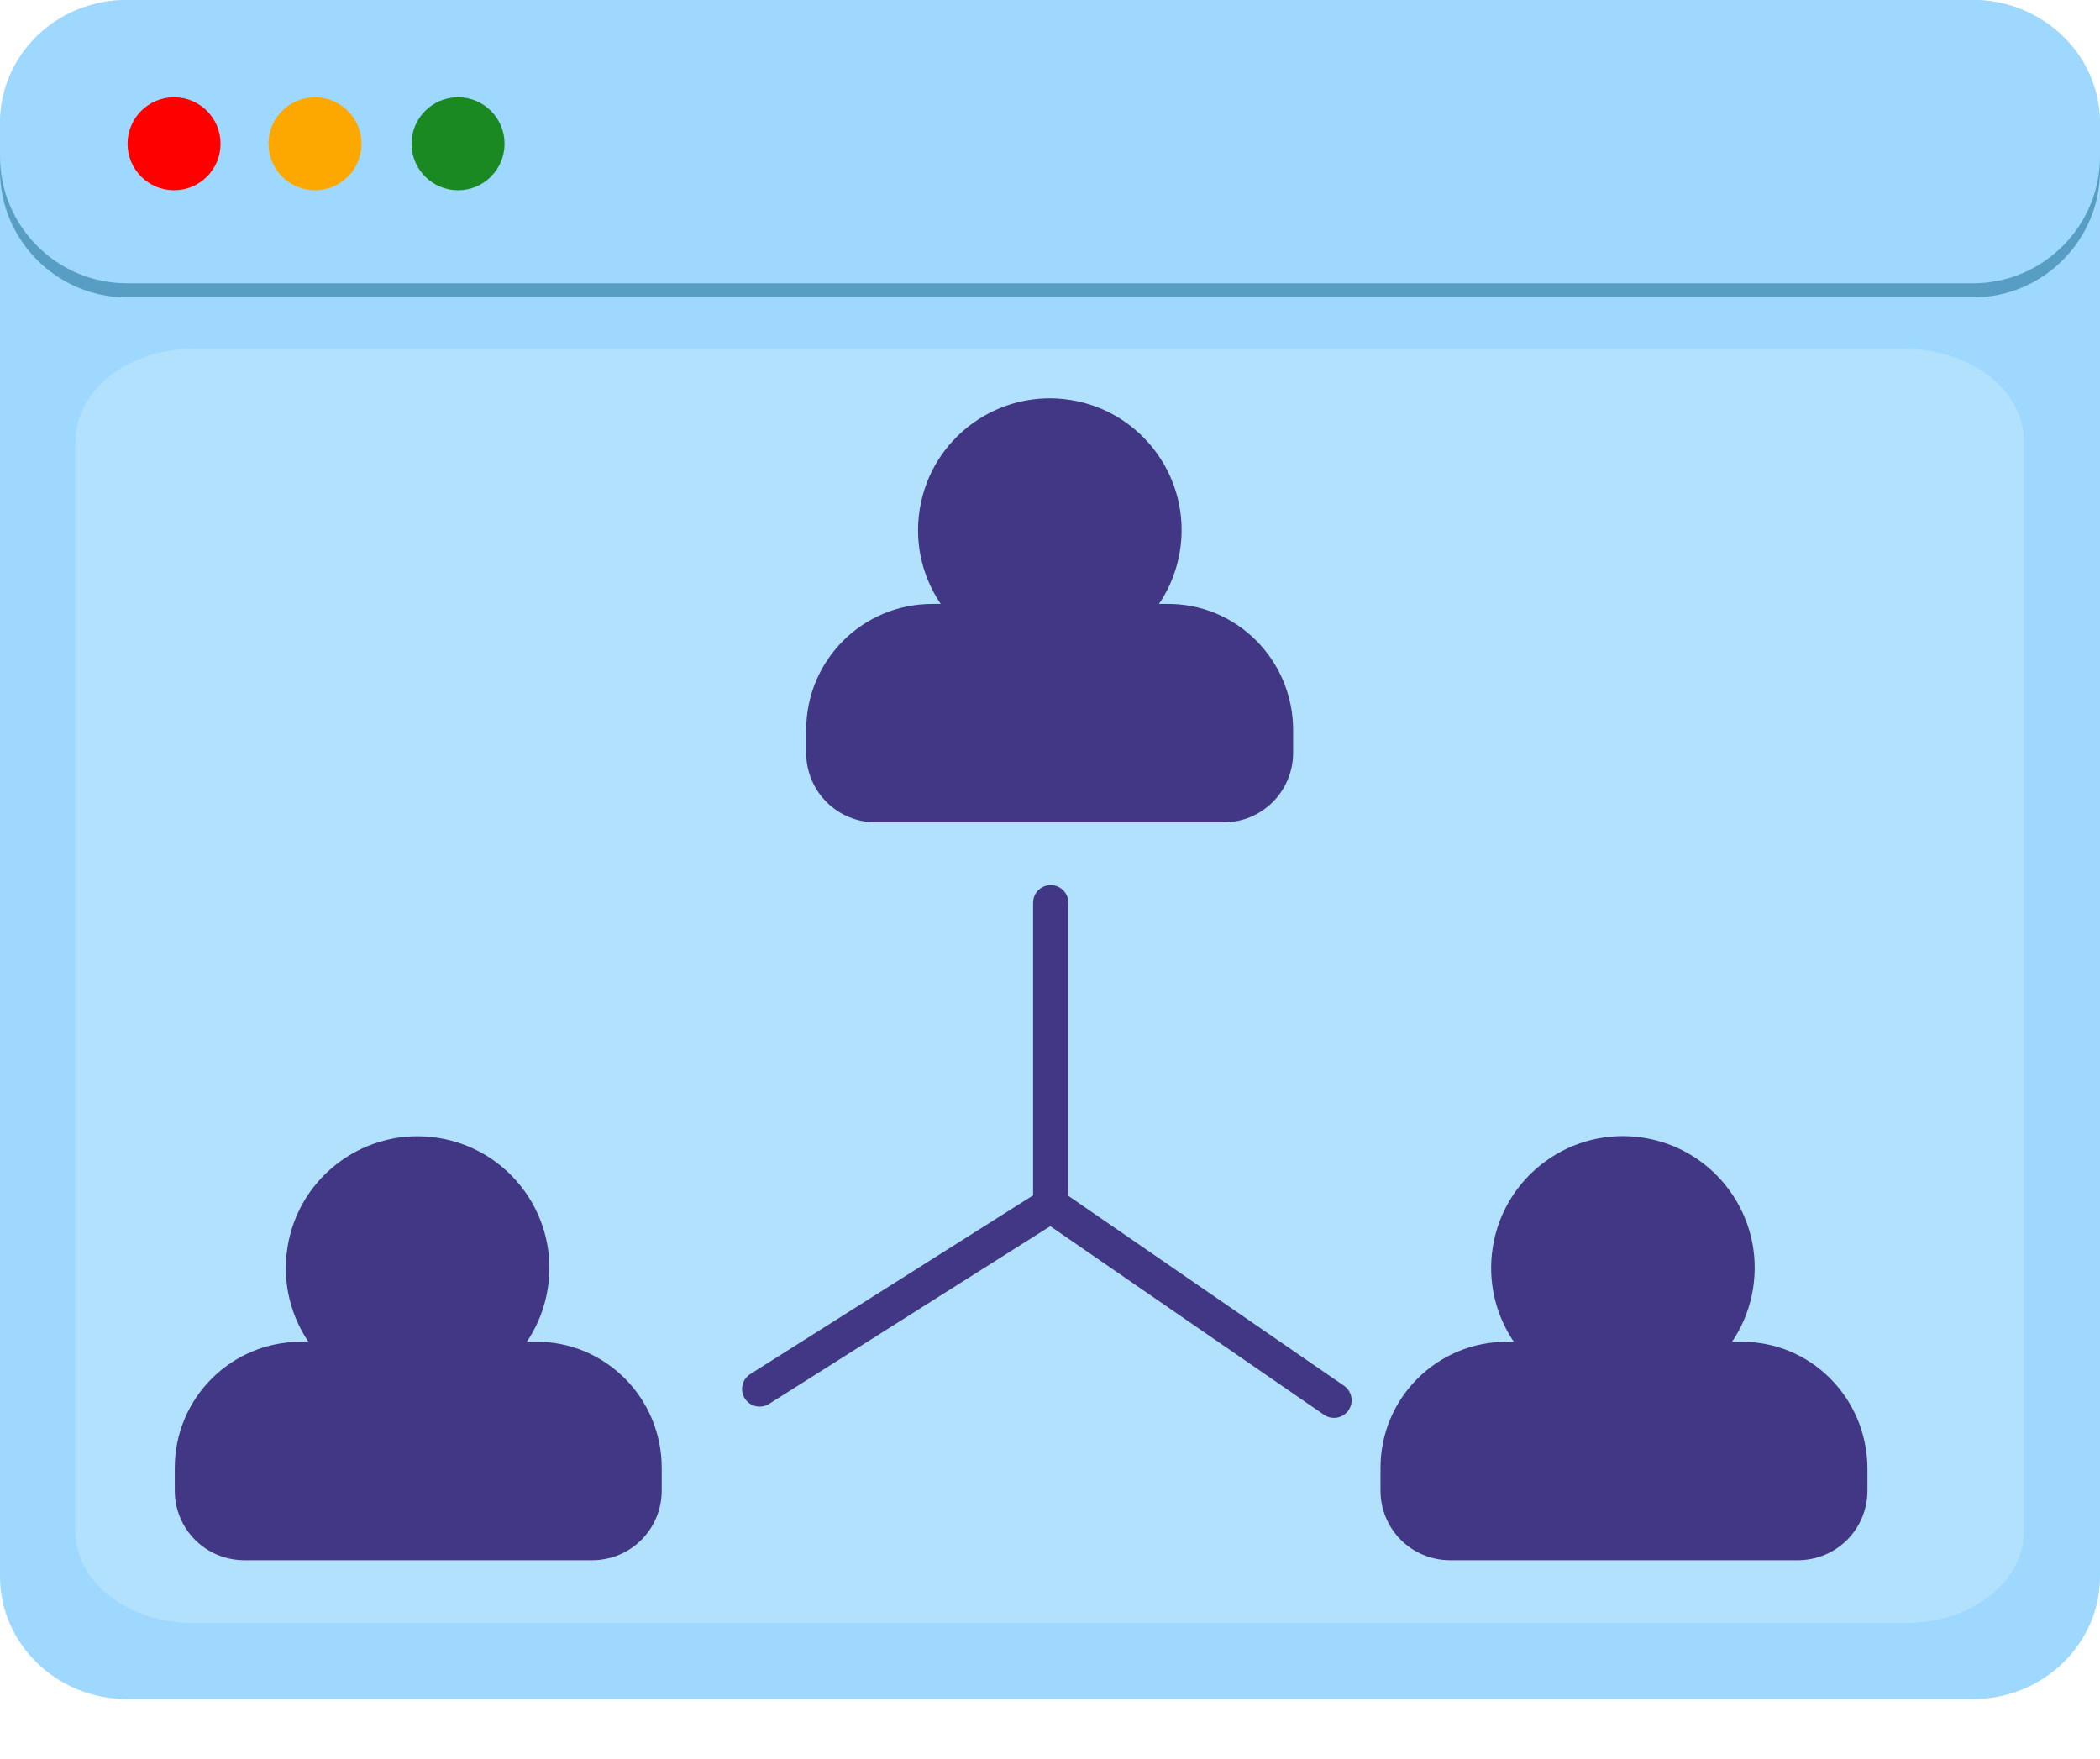 <?xml version="1.0" encoding="utf-8"?>
<!-- Generator: Adobe Illustrator 26.0.1, SVG Export Plug-In . SVG Version: 6.00 Build 0)  -->
<svg version="1.1" id="Layer_1" xmlns="http://www.w3.org/2000/svg" xmlns:xlink="http://www.w3.org/1999/xlink" x="0px" y="0px"
	 viewBox="0 0 298 249.6" style="enable-background:new 0 0 298 249.6;" xml:space="preserve">
<style type="text/css">
	.st0{fill:#9FD8FF;}
	.st1{fill:#B1E1FC;}
	.st2{fill:#579DC4;}
	.st3{fill:#1B8921;}
	.st4{fill:#FCA800;}
	.st5{fill:#FF0000;}
	.st6{fill:#423784;}
	.st7{fill:none;stroke:#423784;stroke-width:5;stroke-linecap:round;stroke-linejoin:round;stroke-miterlimit:10;}
</style>
<path class="st0" d="M298,17.4v206.3c0,9.6-8.1,17.4-18,17.4H18c-9.9,0-18-7.8-18-17.4V17.4C0,9.1,6,2.1,14.1,0.4
	C15.4,0.1,16.7,0,18,0h262C289.9,0,298,7.8,298,17.4z"/>
<path class="st1" d="M287.2,62.6v154.7c0,7.2-7.5,13-16.7,13H27.4c-9.2,0-16.7-5.8-16.7-13V62.6c0-6.2,5.6-11.5,13.1-12.8
	c1.2-0.2,2.4-0.3,3.6-0.3h243.1C279.7,49.6,287.2,55.4,287.2,62.6z"/>
<path class="st2" d="M18,2h262c9.9,0,18,8.1,18,18v4.2c0,9.9-8.1,18-18,18H18c-9.9,0-18-8.1-18-18V20C0,10.1,8.1,2,18,2z"/>
<path class="st0" d="M18,0h262c9.9,0,18,8.1,18,18v4.2c0,9.9-8.1,18-18,18H18c-9.9,0-18-8.1-18-18V18C0,8.1,8.1,0,18,0z"/>
<circle class="st3" cx="65" cy="20.4" r="6.6"/>
<circle class="st4" cx="44.7" cy="20.4" r="6.6"/>
<circle class="st5" cx="24.7" cy="20.4" r="6.6"/>
<ellipse transform="matrix(0.16 -0.987 0.987 0.16 50.814 210.239)" class="st6" cx="149" cy="75.3" rx="18.7" ry="18.7"/>
<path class="st6" d="M183.5,103.6v3.2c0,5.5-4.4,9.9-9.9,9.9h0h-49.3c-5.5,0-9.9-4.4-9.9-9.9c0,0,0,0,0,0v-3.2
	c0-9.9,8-17.9,17.9-17.9h33.3C175.5,85.6,183.5,93.7,183.5,103.6C183.5,103.6,183.5,103.6,183.5,103.6z"/>
<ellipse transform="matrix(0.16 -0.987 0.987 0.16 -127.789 209.679)" class="st6" cx="59.3" cy="179.9" rx="18.7" ry="18.7"/>
<path class="st6" d="M93.9,208.3v3.2c0,5.5-4.4,9.9-9.9,9.9h0H34.7c-5.5,0-9.9-4.4-9.9-9.9c0,0,0,0,0,0v-3.2c0-9.9,8-17.9,17.9-17.9
	h33.3C85.8,190.3,93.9,198.3,93.9,208.3C93.9,208.2,93.9,208.2,93.9,208.3z"/>
<ellipse transform="matrix(0.16 -0.987 0.987 0.16 15.874 378.534)" class="st6" cx="230.4" cy="179.9" rx="18.7" ry="18.7"/>
<path class="st6" d="M265,208.3v3.2c0,5.5-4.4,9.9-9.9,9.9h0h-49.3c-5.5,0-9.9-4.4-9.9-9.9c0,0,0,0,0,0v-3.2c0-9.9,8-17.9,17.9-17.9
	H247C256.9,190.3,264.9,198.3,265,208.3C265,208.2,265,208.2,265,208.3z"/>
<polyline class="st7" points="149.1,128.1 149.1,171 107.8,197.1 "/>
<line class="st7" x1="189.3" y1="198.7" x2="149.1" y2="171"/>
</svg>
